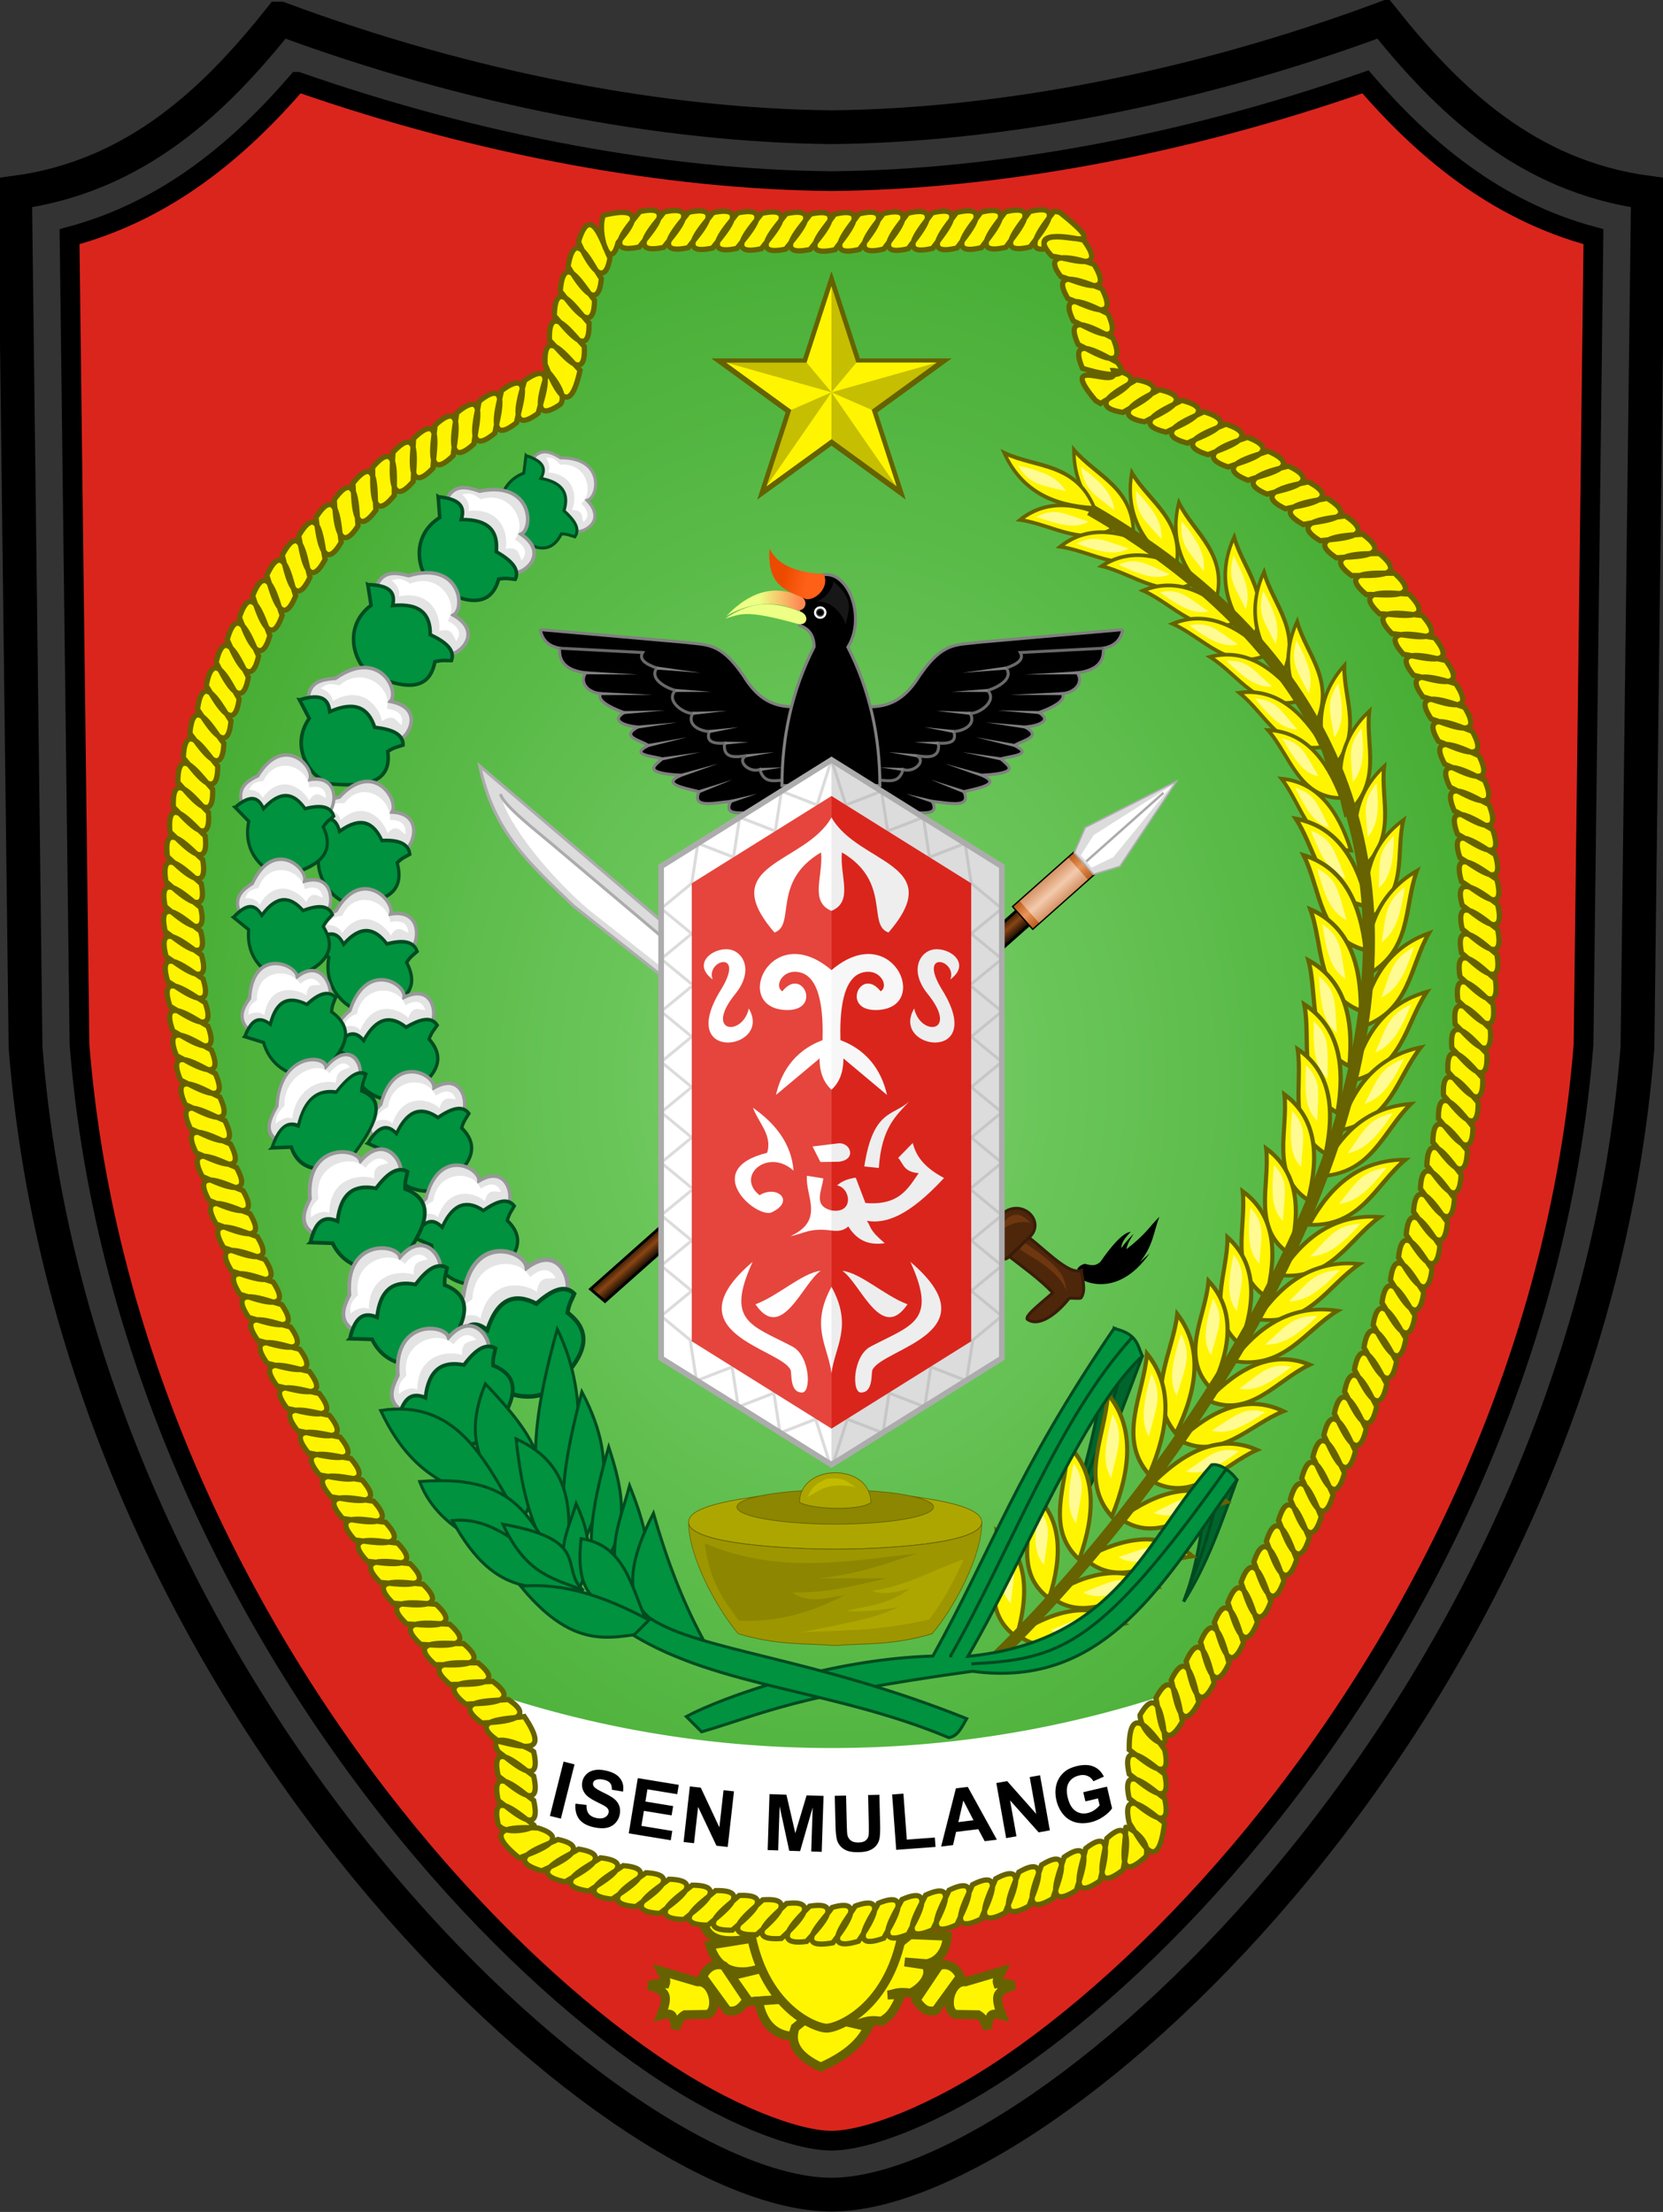 <svg xmlns="http://www.w3.org/2000/svg" xmlns:xlink="http://www.w3.org/1999/xlink" viewBox="0 0 147.6 196.362" height="742.156" width="557.858" xmlns:v="https://vecta.io/nano"><rect x="0" y="0" width="147.6" height="196.362" fill="#333333" stroke="none"/><style><![CDATA[.B{fill:#fff500}.C{stroke:#666300}.D{stroke-width:.365}.E{fill:#fffb92}.F{stroke-width:.265}.G{fill:#fff}.H{stroke:#004b20}.I{fill:#00923f}.J{fill:#e4e4e4}.K{stroke:#989898}.L{fill:none}.M{opacity:.995}.N{opacity:.998}.O{fill-rule:evenodd}.P{fill:#eee}.Q{stroke:#acacac}.R{opacity:.996}.S{opacity:.999}.T{opacity:.994}.U{fill:#dcdcdc}.V{stroke-width:.258}.W{stroke-width:.051}]]></style><defs><radialGradient id="A" cx="278.929" cy="362.32" fx="278.929" fy="362.32" r="217.754" gradientTransform="matrix(0.265,0,0,0.346,45.263,21.516)" xlink:href="#U"><stop offset="0" stop-color="#7bd26c"/><stop offset="1" stop-color="#48af36"/></radialGradient><linearGradient id="B" x1="112.646" y1="104.307" x2="116.322" y2="104.34" xlink:href="#U"><stop offset="0" stop-color="#edff84"/><stop offset="1" stop-color="#ff8953"/></linearGradient><linearGradient id="C" x1="114.76" y1="102.257" x2="116.864" y2="102.724" xlink:href="#U"><stop offset="0" stop-color="#ec4a00"/><stop offset="1" stop-color="#ff6018"/></linearGradient><linearGradient id="D" x1="319.526" y1="166.521" x2="322.69" y2="166.521" gradientTransform="matrix(0.374,0.374,-0.564,0.564,90.039,-67.194)" xlink:href="#U"><stop offset="0" stop-color="#241205"/><stop offset=".5" stop-color="#8b4513"/><stop offset="1" stop-color="#241205"/></linearGradient><linearGradient id="E" x1="131.104" y1="130.319" x2="132.925" y2="132.14" xlink:href="#U"><stop offset="0" stop-color="#be5e1a"/><stop offset=".505" stop-color="#e9965b"/><stop offset="1" stop-color="#be5e1a"/></linearGradient><linearGradient id="F" x1="184.73" y1="-2.487" x2="187.553" y2="-2.487" xlink:href="#U"><stop offset="0" stop-color="#ebc3a8" stop-opacity=".5"/><stop offset=".525" stop-color="#fff" stop-opacity=".502"/><stop offset="1" stop-color="#ebc3a8" stop-opacity=".5"/></linearGradient><path id="G" d="M93.218 106.841l12.766 1.124c2.018.262 3.184-.042 5.226 2.91 2.576 4.249 5.235 2.136 7.852 3.175v7.561l-7.559 1.519c-.829-.057-1.978.14-1.384-1.044-1.51.147-3.498.655-2.811-.86-1.548-.366-3.33-.705-1.588-1.455-3.474-.202-2.408-.82-1.687-1.455-.939-.281-2.905-.337-1.224-1.191-.715-.474-2.504-.755-.953-1.633-1.301-.144-2.347-.59-1.216-1.286-1.884-.71-2.306-1.237-2.081-1.684-1.298-.129-1.85-1.129-1.306-1.846-1.654-.198-2.425-.926-2.315-2.183-1.115-.206-1.572-.832-1.72-1.654z"/><path id="H" d="M94.938 108.494l7.363.38c-.351.6.247 1.028 1.263 1.38-.666.889.608 1.677 1.637 1.988-.911.979.838 2.087 1.543 2.035-.522.996.547 1.545 1.45 1.614-.126.582-.147 1.121 1.38 1.029-.197 1.546 1.245 1.181 1.894 1.123-.845.475.292 1.541 1.239 1.216.353 1.222 1.19.993 1.961.959"/><path id="I" d="M109.561 116.789l.027.262 2.133-.223-2.16-.039z"/><path id="J" d="M112.688 119.127l.041.262 2.008-.314-2.049.053z"/><path id="K" d="M297.796 129.362l-2.717 2.238 2.717 2.238"/><path id="L" d="M297.796 129.362l.546-3.546 3.162 1.229.546-3.546 3.162 1.229.546-3.546 3.162 1.229 1.279-4.005"/><path id="M" d="M297.67 169.978l.546 3.546 3.162-1.229.546 3.546 3.162-1.229.546 3.546 3.162-1.229 1.279 4.005"/><path id="N" d="M135.483 196.276c1.156-3.924.998-7.264-1.765-9.447.246 3.244-1.57 7.06 1.765 9.447z"/><path id="O" d="M134.358 188.317c-.387 2.77-.249 4.014.608 4.981.265-2.497.684-3.474-.608-4.981z"/><path id="P" d="M326.865 196.016c3.447-2.203 6.699-2.982 9.565-.936-3.184.667-6.343 3.475-9.565.936z"/><path id="Q" d="M334.822 194.879c-2.553 1.143-3.786 1.357-4.953.804 2.324-.95 3.146-1.624 4.953-.804z"/><path id="R" d="M91.352 95.927c.671-6.139 2.6-4.971 3.671-4.333 3.958-.022 3.369 3.548 2.348 3.77 1.769 1.85-.35 2.968-1.091 2.745z"/><path id="S" d="M93.717 91.581c.285.377.427.943.183 1.298 2.615.232 2.527 2.544 2.128 3.344 1.053 0 .854.625 1.006 1.076.203-.191.821-.685-.187-1.637 1.206-.977.471-3.713-1.871-3.458-.557-.66-.784-.621-1.258-.623z"/><path id="T" d="M91.948 91.396l-.198 1.554c-2.452.953-2.419 3.72-1.521 4.928 1.968 1.682 3.768 2.627 4.862.463.603.019.826.166 1.191.265.509-.72-.067-1.508-.959-2.315.438-1.44-.023-2.494-2.051-2.877.424-.781.356-1.5-1.323-2.017z"/><linearGradient id="U" gradientUnits="userSpaceOnUse"/></defs><g transform="translate(-45.263 -50.948)"><g stroke="#000"><path d="M70.114 52.601c-5.712 7.171-12.737 14.014-23.515 15.452l.932 75.877c4.539 58.256 52.167 101.843 71.532 101.843s66.993-43.587 71.532-101.843l.932-75.877c-10.779-1.437-17.804-8.281-23.516-15.452-16.79 6.241-34.109 9.502-48.948 9.638-14.839-.136-32.158-3.398-48.948-9.638z" stroke-width="3" class="L S"/><path d="M71.674 58.215c-4.996 5.778-11.421 11.393-20.238 13.741l.881 71.714c2.201 27.88 14.77 52.472 29.125 69.992 7.187 8.772 14.817 15.757 21.628 20.445s12.948 6.877 15.993 6.877 9.182-2.189 15.993-6.877 14.441-11.674 21.629-20.445c14.355-17.519 26.924-42.112 29.125-69.992l.881-71.714c-8.817-2.348-15.243-7.963-20.239-13.741-16.261 5.67-32.801 8.679-47.344 8.812h-.088c-14.544-.133-31.083-3.142-47.344-8.812z" fill="#da251d" stroke-width="1.75"/><g class="F"><path d="M99.124 71.642c-2.307 3.402-3.102 7.486-4.158 13.891-63.401 23.989-19.946 103.893-3.856 119.44v8.883c5.237 4.54 22.462 8.126 27.952 8.126s22.716-3.586 27.952-8.126v-8.883c16.09-15.547 59.545-95.451-3.856-119.44-1.056-6.405-1.851-10.489-4.158-13.891l-19.938.283z" class="L"/><path d="M99.124 71.642c-2.307 3.402-3.102 7.486-4.158 13.891-63.4 23.989-19.946 103.893-3.856 119.44v8.883c5.237 4.54 22.462 8.126 27.952 8.126s22.716-3.586 27.952-8.126v-8.883c16.09-15.548 59.545-95.451-3.856-119.44-1.056-6.404-1.851-10.489-4.158-13.891l-19.938.283z" fill="url(#A)" class="R"/></g></g><g fill="#fff501" stroke="#676200" stroke-width=".794"><path d="M107.559 219.551c.031 2.108-.2 4.389 4.43 3.471l-.374-3.072z"/><path d="M111.989 223.022l.849 2.685c-2.305.713-3.893.13-4.578-2.087z"/><path d="M112.839 225.708l1.698 2.737-2.791.204-1.614-2.292z"/><path d="M114.536 228.444l-1.957.143c.757 4.029 4.117 3.361 6.047 2.409z"/><path d="M115.838 230.94c-.503 1.386.214 2.562 2.268 3.508 3.055-1.348 3.815-2.798 4.233-3.555l-1.006-.234c.611-.2 1.143-.479 2.175-.257.493-.417.885-.381 1.731-2.385l-1.193.035c.643-.073.784-.351 2.035-.175.889-.408 1.961-1.54 1.356-2.479l-1.871-.281 1.957.158c1.437-.309 1.797-1.749 1.819-2.447l-3.307-.132z"/><path d="M111.615 219.95c.363 8.773 5.836 11.027 7.011 11.046 1.176-.019 6.648-2.273 7.011-11.046h-7.011zm-3.985 6.477l2.175 2.993c.861.242 1.321-.32 1.754-.935l-1.988-2.97c-.145-.196-1.319-.442-1.941.912zm-3.704-.507c.169.366.544.68.397 1.124-.98-.112-1.064.096-1.488.182.645.164 1.112.36 1.273.612.287.248.338.786-.165 2.001.614-.169.924-.112 1.009.116.099.229.208.343.265 1.075.2-.451.333-.94.827-1.224l2.001-.033c1.048-.312.552-3.026-.876-2.894zm26.57.507l-2.175 2.993c-.861.242-1.321-.32-1.754-.935l1.988-2.97c.145-.196 1.319-.442 1.941.912zm3.704-.507c-.169.366-.544.68-.397 1.124.98-.112 1.064.096 1.488.182-.645.164-1.112.36-1.273.612-.287.248-.338.786.165 2.001-.614-.169-.924-.112-1.009.116-.099.229-.208.343-.265 1.075-.2-.451-.333-.94-.827-1.224l-2.001-.033c-1.048-.312-.552-3.026.876-2.894z"/></g><path d="M87.289 200.636l3.822 4.337v8.883c5.237 4.54 22.462 8.126 27.952 8.126s22.716-3.586 27.952-8.126v-8.883c1.143-1.105 2.452-2.624 3.824-4.339-.822.292-1.63.613-2.462.883-1.847.599-3.718 1.142-5.612 1.628a94.39 94.39 0 0 1-5.749 1.287 94.77 94.77 0 0 1-5.875.934c-1.978.251-3.974.441-5.988.568a96.43 96.43 0 0 1-6.091.192c-2.009 0-4.002-.062-5.98-.185a95.45 95.45 0 0 1-5.882-.548 94.8 94.8 0 0 1-5.773-.901c-1.905-.358-3.789-.772-5.652-1.241s-3.704-.994-5.521-1.572c-1.002-.319-1.979-.692-2.966-1.043z" class="G R"/><g class="O"><path d="M96.605 72.42c.449 1.039 2.228 4.714 2.794 1.435-.644-1.284-1.702-5.052-2.794-1.435zm-.923 2.175c.641 1.037 2.674 4.499 2.952 1.073-.853-1.143-2.322-4.798-2.952-1.073zm-.693 2.205c.802.965 3.002 4.279 3.039.795-.946-1.094-2.735-4.558-3.039-.795zm-.524 2.183c.867.946 3.18 4.176 3.075.642-.982-.994-3.021-4.342-3.075-.642zm-.434 2.162c.902.934 3.27 4.119 3.09.565-.932-.972-3.208-4.2-3.09-.565zm-.384 2.154c1.064 2.5 2.161 4.792 3.097.522-.937-.948-3.287-4.132-3.097-.522zm.216.608c-.315 1.256-1.77 4.939 1.142 2.926.834-1.101-1.858-3.666-1.142-2.926zm-2.04.822c-.329 1.232-1.628 5.015 1.204 2.901.308-1.302 1.764-4.996-1.204-2.901zm-2.047.897c-.237 1.265-1.438 5.053 1.33 2.845.22-1.37 1.634-5.023-1.33-2.845zm-1.986.951c-.204 1.272-1.313 5.095 1.394 2.815.222-1.323 1.437-5.093-1.394-2.815zm-1.988 1.031c-.148 1.276-1.081 5.14 1.524 2.746.126-1.387 1.292-5.117-1.524-2.746zm-1.916 1.088c-.114 1.28-.944 5.179 1.59 2.709.128-1.337 1.077-5.182-1.59-2.709zm-1.909 1.177c-.049 1.29-.705 5.192 1.721 2.628.017-1.396.922-5.204-1.721-2.628zm-1.83 1.232c-.066 1.231-.463 5.238 1.787 2.584.029-1.341.684-5.258-1.787-2.584zm-1.809 1.333c.048 1.285-.288 5.247 1.917 2.488-.042-1.347.433-5.265-1.917-2.488zm-1.753 1.408c.119 1.284-.027 5.238 2.046 2.384-.162-1.393.258-5.273-2.046-2.384zm-1.656 1.461c.095 1.225.238 5.258 2.109 2.328-.146-1.335-.004-5.304-2.109-2.328zm-1.616 1.567c.149 1.22.512 5.221 2.231 2.211-.22-1.329-.275-5.283-2.231-2.211zm-1.54 1.643c.288 1.251.7 5.208 2.348 2.086-.303-1.353-.495-5.281-2.348-2.086zm-1.458 1.716c.358 1.236.974 5.154 2.459 1.954-.427-1.338-.738-5.232-2.459-1.954zm-1.37 1.787c.427 1.216 1.244 5.088 2.562 1.817-.482-1.309-1.034-5.19-2.562-1.817zm-1.253 1.819c.404 1.169 1.494 5.035 2.611 1.746-.466-1.26-1.292-5.145-2.611-1.746zm-1.18 1.917c.452 1.143 1.776 4.954 2.701 1.603-.534-1.234-1.56-5.063-2.701-1.603zm-1.081 1.973c.51 1.121 2.028 4.85 2.783 1.457-.6-1.205-1.822-4.969-2.783-1.457zm-.981 2.023c.567 1.096 2.269 4.736 2.855 1.31-.663-1.172-2.073-4.864-2.855-1.31zm-.879 2.066c.676 1.055 2.469 4.623 2.918 1.163-.742-1.164-2.277-4.795-2.918-1.163zm-.778 2.104c.729 1.023 2.685 4.497 2.972 1.018-.797-1.125-2.507-4.672-2.972-1.018zm-.678 2.136c.779.989 2.887 4.367 3.017.875-.895-1.066-2.696-4.554-3.017-.875zm-.581 2.161c.847.974 3.055 4.276 3.054.736-.938-1.026-2.902-4.419-3.054-.736zm-.486 2.182c.891.937 3.235 4.139 3.083.601-.978-.985-3.094-4.28-3.083-.601zm-.395 2.197c.931.9 3.401 4 3.106.47-1.013-.944-3.272-4.139-3.106-.47zm-.307 2.208c.968.863 3.553 3.861 3.122.344-1.037-.903-3.452-4-3.122-.344zm-.219 2.186c.927.854 3.721 3.765 3.128.283-1.008-.877-3.603-3.881-3.128-.283zm-.139 2.206c.928.832 3.846 3.633 3.135.194-1.02-.832-3.723-3.732-3.135-.194zm-.065 2.222c.959.802 3.961 3.492 3.14.081-1.05-.794-3.856-3.595-3.14-.081zm.007 2.22c1.044.73 4.035 3.379 3.141-.028-1.115-.78-3.959-3.535-3.141.028zm.076 2.216c1.072.697 4.129 3.249 3.138-.131-1.138-.744-4.07-3.4-3.138.131zm.14 2.211c1.098.664 4.214 3.125 3.133-.229-1.158-.707-4.172-3.269-3.133.229zm.201 2.203c1.121.633 4.292 3.004 3.125-.322-1.176-.673-4.264-3.142-3.125.322zm.259 2.195c1.142.602 4.363 2.886 3.114-.411-1.182-.641-4.368-3.016-3.114.411zm.314 2.186c1.146.575 4.46 2.769 3.102-.494-1.2-.608-4.436-2.897-3.102.494zm.366 2.176c1.162.547 4.525 2.659 3.088-.574-1.217-.576-4.497-2.781-3.088.574zm.415 2.165c1.206.529 4.583 2.604 3.073-.649-1.232-.545-4.553-2.67-3.073.649zm.462 2.154c1.217.501 4.643 2.496 3.057-.721-1.274-.482-4.587-2.582-3.057.721zm.507 2.142c1.229.473 4.697 2.392 3.04-.789-1.28-.46-4.636-2.472-3.04.789zm.544 2.097c1.177.489 4.751 2.314 3.04-.789-1.229-.474-4.698-2.391-3.04.789zm.594 2.118c1.188.469 4.788 2.213 3.023-.854-1.238-.448-4.748-2.29-3.023.854zm.633 2.105c1.225.411 4.808 2.138 3.005-.916-1.273-.429-4.796-2.239-3.005.916zm.67 2.093c1.236.387 4.84 2.049 2.986-.975-1.28-.404-4.836-2.144-2.986.975zm.706 2.079c1.246.364 4.87 1.962 2.967-1.031-1.286-.381-4.873-2.052-2.967 1.031zm.74 2.066c1.255.341 4.898 1.878 2.948-1.085-1.285-.36-4.92-1.959-2.948 1.085zm.774 2.053c1.253.323 4.944 1.788 2.928-1.137-1.292-.336-4.946-1.874-2.928 1.137zm.806 2.04c1.259.302 4.972 1.706 2.908-1.187-1.299-.314-4.971-1.79-2.908 1.187zm.838 2.026c1.264.282 4.998 1.626 2.888-1.234-1.304-.292-4.995-1.709-2.888 1.234zm.868 2.012c1.269.262 5.023 1.547 2.868-1.281-1.326-.24-5.007-1.647-2.868 1.281zm.899 1.998c1.294.243 5.053 1.502 2.848-1.326-1.328-.222-5.03-1.566-2.848 1.326zm.928 1.984c1.298.223 5.075 1.424 2.827-1.37-1.331-.204-5.051-1.487-2.827 1.37zm.958 1.969c1.301.204 5.096 1.347 2.806-1.412-1.333-.186-5.071-1.409-2.806 1.412zm.987 1.955c1.304.184 5.116 1.271 2.784-1.454-1.336-.166-5.091-1.332-2.784 1.454zm1.016 1.94c1.306.165 5.134 1.195 2.762-1.495-1.338-.146-5.111-1.256-2.762 1.495zm1.045 1.924c1.308.146 5.151 1.119 2.74-1.536-1.339-.126-5.13-1.18-2.74 1.536zm1.075 1.908c1.291.126 5.159 1.01 2.717-1.576-1.341-.104-5.15-1.104-2.717 1.576zm1.104 1.891c1.292.106 5.175.931 2.694-1.616-1.342-.082-5.169-1.028-2.694 1.616zm1.135 1.873c1.294.086 5.19.851 2.669-1.656-1.331-.091-5.196-.93-2.669 1.656zm1.166 1.854c1.298.063 5.198.773 2.644-1.697-1.331-.072-5.217-.847-2.644 1.697zm1.199 1.834c1.296.044 5.219.682 2.617-1.738-1.331-.052-5.239-.76-2.617 1.738zm1.233 1.812c1.283.052 5.25.571 2.588-1.78-1.338-.026-5.243-.68-2.588 1.78zm1.291 1.807c1.292-.019 5.24.416 2.525-1.869-1.35.051-5.238-.538-2.525 1.869zm1.32 1.755c1.291-.048 5.252.305 2.489-1.916-1.337.042-5.272-.409-2.489 1.916zm1.389 1.749c1.28-.098 5.251.077 2.405-2.021-1.381.137-5.265-.281-2.405 2.021zm1.436 1.674c1.218-.067 5.241-.182 2.354-2.08-1.338.131-5.292-.065-2.354 2.08zm1.549 1.646c2.256.532 4.498 1.175 2.224-2.219-1.376.221-5.307.163-2.224 2.219zm-.084.902c1.07.767 3.946 3.495 3.141 0-.635-.5-4.34-2.022-3.141 0zm0 2.167c1.07.767 3.946 3.494 3.141 0-1.07-.767-3.947-3.495-3.141 0zm0 2.166c1.07.767 3.946 3.495 3.141 0-1.07-.767-3.947-3.495-3.141 0zm0 2.166c.804 1.056 3.582.207 3.141 0-1.07-.767-3.947-3.495-3.141 0zm1.857 2.935c1.123-.462 4.934-1.647 1.671-2.66-2.669-.125-4.93.024-1.671 2.66zm1.989 1.144c1.113-.51 4.82-2.063 1.446-2.789-1.27.635-5.038 1.713-1.446 2.789zm2.086.972c1.094-.687 4.695-2.348 1.2-2.903-1.171.759-4.82 2.156-1.2 2.903zm2.076.821c1.06-.729 4.585-2.56 1.076-2.951-1.121.796-4.717 2.408-1.076 2.951zm2.086.721c1.035-.754 4.509-2.691.998-2.978-1.095.791-4.617 2.592-.998 2.978zm2.113.661c1.015-.788 4.433-2.82.906-3.008-1.075.827-4.543 2.727-.906 3.008zm2.125.599c.997-.816 4.361-2.931.826-3.031-1.048.853-4.461 2.852-.826 3.031zm2.135.546c.979-.841 4.292-3.032.753-3.049-1.025.875-4.386 2.961-.753 3.049zm2.145.497c.96-.863 4.225-3.128.684-3.066-1.003.897-4.316 3.06-.684 3.066zm2.154.449c.94-.882 4.155-3.226.617-3.08-.983.918-4.247 3.155-.617 3.08zm2.165.398c.94-.854 4.067-3.358.548-3.093-.962.941-4.176 3.251-.548 3.093zm2.178.342c.879-.836 3.909-3.519.473-3.106-.94.967-4.099 3.354-.473 3.106zm2.252.26c.801-.941 3.67-3.693.272-3.129-.941.986-3.774 3.591-.272 3.129zm2.328.124c.735-.972 3.232-4.108-.06-3.14-.802 1.218-3.687 3.82.06 3.14zm2.267-.14c.69-1.039 3.022-4.333-.271-3.129-.718 1.194-3.296 4.207.271 3.129zm2.251-.272c.585-1.143 2.805-4.437-.472-3.105-.582 1.242-2.958 4.347.472 3.105zm2.177-.346c.556-1.16 2.698-4.507-.548-3.093-.585 1.212-2.817 4.468.548 3.093zm2.164-.402c.528-1.184 2.601-4.547-.617-3.08-.557 1.221-2.708 4.543.617 3.08zm2.154-.453c.502-1.194 2.499-4.604-.684-3.066-.529 1.231-2.606 4.607.684 3.066zm2.144-.501c.474-1.204 2.392-4.657-.753-3.05-.502 1.243-2.502 4.665.753 3.05zm2.134-.55c.443-1.213 2.275-4.71-.826-3.031-.473 1.256-2.394 4.723.826 3.031zm2.124-.604c.409-1.221 2.14-4.766-.906-3.008-.441 1.271-2.275 4.783.906 3.008zm2.111-.666c.373-1.236 2.001-4.835-.997-2.979-.404 1.288-2.138 4.85.997 2.979zm2.085-.726c.36-1.201 1.802-4.942-1.076-2.951-.368 1.293-1.997 4.907 1.076 2.951zm2.108-.847c.251-1.215 1.448-5.012-1.273-2.872-.253 1.364-1.75 4.984 1.273 2.872zm2.044-.968c.233-1.177 1.039-5.105-1.446-2.788-.143 1.408-1.492 5.079 1.446 2.788zm2.046-1.211c.406-1.632-1.772-2.699-1.809-2.567.048 1.512-1.006 5.219 1.809 2.567zm1.64-2.965c-1.07-.767-3.947-3.495-3.141 0 1.202 1.894 2.554 4.68 3.141 0zm0-2.166c-1.07-.767-3.947-3.495-3.141 0 1.07.767 3.947 3.495 3.141 0zm0-2.167c-1.07-.767-3.946-3.495-3.141 0 1.07.767 3.947 3.495 3.141 0zm0-2.166c-1.418-1.998-3.177-4.157-3.141 0 1.07.767 3.947 3.495 3.141 0zm.043-.849c-.136-1.21-.521-5.225-2.223-2.219.064 1.552 2.163 3.114 2.223 2.219zm1.541-1.654c-.291-1.254-.707-5.209-2.353-2.08.308 1.359.501 5.29 2.353 2.08zm1.453-1.706c-.346-1.242-.934-5.171-2.449-1.967.405 1.332.737 5.226 2.449 1.967zm1.363-1.725c-.376-1.238-1.043-5.156-2.489-1.916.382 1.283.949 5.203 2.489 1.916zm1.317-1.757c-.359-1.208-1.201-5.128-2.525-1.869.412 1.276 1.056 5.182 2.525 1.869zm1.286-1.811c-.439-1.218-1.304-5.093-2.588-1.78.486 1.258 1.2 5.13 2.588 1.78zm1.231-1.813c-.464-1.214-1.383-5.069-2.617-1.738.47 1.249 1.318 5.117 2.617 1.738zm1.197-1.835c-.482-1.206-1.47-5.053-2.644-1.697.488 1.239 1.41 5.102 2.644 1.697zm1.164-1.855c-.467-1.2-1.572-5.032-2.669-1.656.512 1.234 1.483 5.073 2.669 1.656zm1.132-1.874c-.488-1.192-1.649-5.013-2.694-1.616.532 1.226 1.561 5.051 2.694 1.616zm1.102-1.892c-.509-1.183-1.725-4.992-2.717-1.576.541 1.2 1.661 5.003 2.717 1.576zm1.072-1.909c-.528-1.174-1.8-4.968-2.74-1.536.558 1.193 1.734 4.979 2.74 1.536zm1.053-1.946c-.593-1.175-1.88-4.925-2.784-1.454.624 1.193 1.814 4.936 2.784 1.454zm1.013-1.941c-.611-1.166-1.953-4.896-2.806-1.412.642 1.183 1.887 4.909 2.806 1.412zm.974-1.935c-.579-1.149-2.021-4.883-2.806-1.412.611 1.166 1.954 4.896 2.806 1.412zm.955-1.971c-.595-1.141-2.095-4.85-2.827-1.37.628 1.157 2.028 4.866 2.827 1.37zm.926-1.985c-.61-1.132-2.169-4.815-2.847-1.326.646 1.147 2.103 4.834 2.847 1.326zm.896-2c-.625-1.123-2.244-4.777-2.868-1.281.664 1.137 2.179 4.801 2.868 1.281zm.866-2.013c-.64-1.115-2.32-4.736-2.888-1.235.682 1.126 2.256 4.765 2.888 1.235zm.835-2.027c-.692-1.095-2.374-4.698-2.908-1.187.714 1.132 2.312 4.757 2.908 1.187zm.803-2.041c-.712-1.083-2.448-4.654-2.928-1.137.733 1.12 2.389 4.717 2.928 1.137zm.771-2.054c-.732-1.071-2.524-4.607-2.948-1.085.752 1.108 2.469 4.675 2.948 1.085zm.737-2.067c-.753-1.058-2.6-4.556-2.967-1.031.765 1.093 2.564 4.636 2.967 1.031zm.702-2.081c-.763-1.041-2.698-4.509-2.986-.975.787 1.08 2.643 4.586 2.986.975zm.667-2.094c-.783-1.025-2.784-4.454-3.005-.916.81 1.066 2.722 4.532 3.005.916zm.629-2.106c-.801-1.009-2.872-4.395-3.023-.854.834 1.051 2.803 4.474 3.023.854zm.591-2.119c-.843-1.011-2.942-4.374-3.041-.789.898 1.018 2.862 4.42 3.041.789zm.55-2.132c-.866-.992-3.039-4.307-3.057-.721.918 1.003 2.949 4.351 3.057.721zm.497-2.108c-.809-.98-3.132-4.26-3.057-.721.865.992 3.04 4.307 3.057.721zm.458-2.155c-.824-.966-3.227-4.177-3.073-.649.889.971 3.14 4.235 3.073.649zm.411-2.166c-.893-.924-3.295-4.103-3.088-.573.939.989 3.213 4.175 3.088.573zm.361-2.177c-.918-.9-3.389-4.013-3.102-.494.961.948 3.321 4.125 3.102.494zm.309-2.187c-.943-.875-3.484-3.916-3.114-.41.986.924 3.425 4.038 3.114.41zm.254-2.196c-.969-.847-3.582-3.812-3.124-.322 1.001.896 3.555 3.946 3.124.322zm.196-2.204c-.978-.817-3.716-3.704-3.133-.229 1.03.868 3.657 3.842 3.133.229zm.135-2.211c-1.001-.786-3.827-3.583-3.138-.131 1.06.838 3.762 3.729 3.138.131zm.07-2.217c-1.024-.752-3.94-3.454-3.141-.028 1.091.805 3.868 3.608 3.141.028zm.001-2.22c-1.019-.772-4.06-3.187-3.14.081 1.122.768 3.975 3.477 3.14-.081zm-.072-2.222c-1.116-.699-4.155-3.244-3.135.195 1.207.68 4.05 3.363 3.135-.195zm-.144-2.206c-1.119-.653-4.257-3.077-3.128.283 1.205.656 4.16 3.217 3.128-.283zm-.229-2.216c-1.144-.608-4.371-2.905-3.115.406 1.221.629 4.308 3.065 3.115-.406zm-.314-2.209c-1.168-.56-4.482-2.721-3.095.535 1.249.581 4.419 2.89 3.095-.535zm-.396-2.164c-1.127-.545-4.595-2.549-3.083.601 1.215.562 4.54 2.727 3.083-.601zm-.494-2.18c-1.136-.501-4.719-2.334-3.054.736 1.24.509 4.651 2.528 3.054-.736zm-.589-2.159c-1.154-.452-4.818-2.109-3.017.875 1.264.452 4.758 2.316 3.017-.875zm-.687-2.133c-1.17-.4-4.91-1.873-2.972 1.018 1.286.392 4.858 2.09 2.972-1.018zm-.787-2.101c-1.185-.347-4.991-1.625-2.918 1.163 1.337.334 4.955 1.908 2.918-1.163zm-.888-2.063c-1.227-.238-5.047-1.396-2.855 1.31 1.355.266 5.039 1.661 2.855-1.31zm-.989-2.018c-1.237-.174-5.106-1.134-2.783 1.457 1.369.196 5.112 1.403 2.783-1.457zm-1.09-1.968c-1.281-.106-5.171-.921-2.701 1.603 1.4.074 5.16 1.166 2.701-1.603zm-1.189-1.911c-1.286-.037-5.206-.644-2.611 1.746 1.404.003 5.207.891 2.611-1.746zm-1.284-1.85c-1.288.035-5.224-.367-2.512 1.886 1.393-.06 5.258.598 2.512-1.886zm-1.351-1.748c-1.226.019-5.268-.096-2.459 1.954 1.343-.059 5.294.339 2.459-1.954zm-1.466-1.71c-1.225.076-5.251.184-2.348 2.086 1.34-.134 5.296.058 2.348-2.086zm-1.547-1.636c-1.232.197-5.215.422-2.231 2.211 1.386-.207 5.277-.182 2.231-2.211zm-1.622-1.56c-1.257.277-5.207.638-2.109 2.328 1.361-.342 5.274-.405 2.109-2.328zm-1.659-1.457c-1.203.255-5.196.896-2.046 2.384 1.305-.311 5.268-.677 2.046-2.384zm-1.759-1.401c-1.195.305-5.122 1.146-1.917 2.488 1.29-.382 5.211-.935 1.917-2.488zm-1.815-1.325c-1.212.439-5.081 1.309-1.787 2.583 1.3-.517 5.179-1.103 1.787-2.583zm-1.832-1.228c-1.166.409-5.036 1.542-1.721 2.628 1.252-.477 5.134-1.353 1.721-2.628zm-1.914-1.17c-1.175.527-4.977 1.691-1.59 2.709 1.231-.542 5.045-1.577 1.59-2.709zm-1.952-1.101c-1.149.577-4.891 1.914-1.459 2.782 1.232-.654 4.983-1.722 1.459-2.782zm-1.959-1.007c-1.137.609-4.847 2.035-1.394 2.815 1.188-.626 4.921-1.936 1.394-2.815zm-1.987-.947c-1.101.58-4.776 2.227-1.331 2.846 1.174-.659 4.876-2.056 1.331-2.846zm-2.05-.89c-1.097.686-4.7 2.34-1.204 2.901 1.143-.705 4.776-2.255 1.204-2.901zm-2.042-.819c.668 1.941-5.201-1.648-1.581 2.667l.439.259c1.123-.724 4.736-2.385 1.142-2.926zm.354-.721c-1.168-.569-4.491-2.753-3.098.523.657.216 4.664 1.387 3.098-.523zm-.387-2.153c-1.163-.545-4.544-2.66-3.09.565 1.207.569 4.508 2.759 3.09-.565zm-.438-2.161c-1.118-.539-4.634-2.464-3.075.642 1.235.544 4.573 2.671 3.075-.642zm-.546-2.221c-1.165-.409-4.776-2.093-3.016.877 1.323.435 4.691 2.41 3.016-.877zm-.695-2.16c-1.139-.428-4.899-1.513-2.952 1.073 1.345.385 4.87 2.11 2.952-1.073zm-.943-2.166c-1.15-.254-5.1-1.012-2.794 1.435 1.434.149 5.064 1.592 2.794-1.435zm-2.105-2.459l-.498-.103c-.763 1.003-2.88 3.62-.843 3.357-.8-2.868 7.241 1.457 1.341-3.253zm-2.664-.072c-.752 1.081-3.438 3.996.045 3.141.752-1.081 3.438-3.996-.045-3.141zm-2.166.031c-.752 1.081-3.438 3.995.045 3.141.752-1.081 3.438-3.996-.045-3.141zm-2.166.031c-.752 1.081-3.438 3.996.045 3.141.752-1.081 3.438-3.996-.045-3.141zm-2.166.031c-.752 1.081-3.438 3.996.045 3.141.752-1.081 3.438-3.996-.045-3.141zm-2.166.031c-.752 1.081-3.438 3.996.045 3.141.752-1.081 3.438-3.996-.045-3.141zm-2.166.031c-.752 1.081-3.438 3.996.045 3.141.752-1.081 3.438-3.996-.045-3.141zm-2.166.031c-.752 1.081-3.438 3.995.045 3.141.751-1.081 3.438-3.996-.045-3.141zm-2.166.031c-.751 1.081-3.438 3.996.045 3.141.752-1.081 3.438-3.996-.045-3.141zm-2.166.031c-.744 1.152-3.525 3.906.045 3.141.751-1.081 3.438-3.996-.045-3.141zm-2.121-.022c-.782 1.059-3.551 3.896-.045 3.141.782-1.059 3.55-3.897.045-3.141zm-2.166-.031c-.782 1.059-3.551 3.896-.044 3.141.782-1.059 3.551-3.897.044-3.141zm-2.166-.031c-.782 1.059-3.55 3.896-.045 3.141.782-1.059 3.551-3.897.045-3.141zm-2.166-.031c-.782 1.059-3.55 3.896-.044 3.141.782-1.059 3.55-3.897.044-3.141zm-2.166-.031c-.783 1.059-3.55 3.896-.045 3.141.782-1.059 3.55-3.897.045-3.141zm-2.166-.031c-.782 1.059-3.55 3.896-.045 3.141.782-1.059 3.55-3.897.045-3.141zm-2.166-.031c-.782 1.059-3.551 3.896-.045 3.141.782-1.059 3.551-3.897.045-3.141zm-2.166-.031c-.782 1.059-3.55 3.896-.045 3.141.782-1.059 3.551-3.897.045-3.141zm-1.925 2.744c.496-.693 3.264-3.531-1.299-2.419-.615 1.467.567 5.284 1.299 2.419z" opacity=".993" stroke="#666200" stroke-width=".464"  class="B"/><path d="M119.062 75.019l-2.517 7.747h-8.146l6.59 4.789-2.517 7.747 6.591-4.788 6.59 4.788-2.517-7.747 6.591-4.789h-8.146z" fill="#666200"  class="T"/><path d="M119.062 76.353l-2.205 6.786h-7.135l5.772 4.195-2.204 6.786 5.773-4.194 5.772 4.194-2.205-6.786 5.773-4.195h-7.136z" fill="#c7bf00"  class="T"/><path d="M119.062 76.353l-2.205 6.786 2.206 2.635-9.341-2.635 5.772 4.195 3.568-1.56-5.773 8.346 5.773-4.194v-4.152l5.772 8.346-2.205-6.786-3.567-1.56 9.34-2.635h-7.136l-2.205 2.635z"  class="B T"/></g><path d="M95.765 211.185l1.132-4.402.889.228-1.132 4.402zm2.083-.981l.891.107q-.018.456.176.715.197.259.606.349.433.095.691-.038.262-.136.316-.381.035-.157-.035-.287-.066-.132-.278-.264-.145-.089-.675-.352-.681-.337-.915-.662-.328-.456-.212-.983.075-.339.33-.591.259-.254.653-.329.397-.075.909.038.836.184 1.176.643.343.46.23 1.076l-.905-.158q.018-.355-.14-.545-.154-.193-.533-.276-.391-.086-.647.026-.165.072-.203.244-.035.157.074.299.138.18.758.478.62.298.895.534.279.233.391.559.116.324.023.745-.084.382-.369.668-.285.286-.709.365-.423.075-1.001-.052-.842-.185-1.208-.672-.365-.49-.289-1.254zm4.31 2.433l.76-4.481 3.323.564-.129.758-2.418-.41-.169.993 2.25.382-.128.755-2.25-.382-.207 1.22 2.504.425-.128.755zm4.45.729l.532-4.514.887.105 1.492 3.232.355-3.015.847.1-.532 4.514-.915-.108-1.473-3.158-.347 2.944zm6.823.691l.174-4.542 1.373.053.705 3.13.934-3.067 1.376.053-.174 4.542-.852-.033.137-3.575-1.039 3.541-.883-.034-.761-3.61-.137 3.575zm5.473-4.375l.918-.017.046 2.461q.011.586.048.759.064.278.287.444.226.163.611.156.391-.007.586-.169.195-.165.231-.398.036-.233.026-.773l-.047-2.514.918-.017.045 2.387q.015.818-.053 1.158-.068.339-.265.576-.194.236-.526.382-.332.143-.872.153-.651.012-.992-.13-.338-.146-.537-.381-.2-.238-.267-.5-.097-.389-.111-1.152zm4.965 4.414l-.306-4.498.916-.062.254 3.734 2.277-.155.052.764zm8.179-.78l-.992.117-.515-.979-1.804.213-.252 1.069-.967.114 1.226-4.721.964-.114zm-1.889-1.588l-.819-1.602-.412 1.747zm2.641 1.467l-.771-4.48.88-.151 2.348 2.676-.515-2.992.84-.145.771 4.48-.908.156-2.309-2.611.503 2.921zm6.454-2.95l-.171-.746 1.928-.442.405 1.765q-.219.336-.706.668-.485.327-1.032.453-.695.159-1.278-.012-.584-.175-.968-.656-.385-.484-.531-1.122-.159-.692.008-1.297.167-.604.66-1.02.376-.318 1.01-.464.825-.189 1.367.053.544.238.817.818l-.85.37q-.168-.305-.471-.433-.301-.132-.687-.043-.586.134-.849.586-.259.451-.092 1.182.181.789.622 1.104.441.313 1.009.182.281-.064.537-.238.258-.177.425-.38l-.129-.562z" transform="matrix(1.093 -.006 .006 1.093 -11.867 -18.099)"/><use xlink:href="#G" stroke="gray" class="F"/><g fill="gray"><path d="M110.074 121.963l.088.25 2.281-.795zm-2.816-.858l.1.244 2.91-1.189zm-1.582-1.457l.088.248 3.242-1.156zm-1.67-1.46l.055.26 3.373-.729zm-1.229-1.19l.064.256 3.406-.859zm-.941-1.635l.041.26 3.5-.549zm-1.207-1.289l.023.264 3.672-.326zm-2.069-1.551l4.654-.023z"/><path d="M98.559 112.391l.002.266 4.654-.023zm-1.305-1.846l-.002.264 4.65.023z"/></g><use xlink:href="#H" stroke="#696969" class="F L"/><g fill="gray"><path d="M103.574 110.123l-.019.264 3.908.291zm1.627 1.987v.266l3.197-.012zm1.528 2.036l.031.262 3.043-.359zm1.439 1.616l.053.258 2.586-.516z"/><use xlink:href="#I"/><path d="M111.445 117.912l.047.26 2.486-.453z"/><use xlink:href="#J"/></g><g transform="matrix(-1 0 0 1 238.125 0)"><use xlink:href="#G" stroke="gray" class="F"/><g fill="gray"><path d="M110.074 121.963l.088.25 2.281-.795zm-2.816-.858l.1.244 2.91-1.189zm-1.582-1.457l.088.248 3.242-1.156zm-1.67-1.46l.055.26 3.373-.729zm-1.229-1.19l.064.256 3.406-.859zm-.941-1.635l.041.26 3.5-.549zm-1.207-1.289l.023.264 3.672-.326zm-2.069-1.551l4.654-.023z"/><path d="M98.559 112.391l.002.266 4.654-.023zm-1.305-1.846l-.002.264 4.65.023z"/></g><use xlink:href="#H" stroke="#696969" class="F L"/><g fill="gray"><path d="M103.574 110.123l-.019.264 3.908.291zm1.627 1.987v.266l3.197-.012zm1.528 2.036l.031.262 3.043-.359zm1.439 1.616l.053.258 2.586-.516z"/><use xlink:href="#I"/><path d="M111.445 117.912l.047.26 2.486-.453z"/><use xlink:href="#J"/></g></g><path d="M118.562 101.95c-.144.002-.292.022-.442.062-2.038 1.271-2.11 2.845-1.885 4.465.902.298 1.269.971 1.29 1.885-1.997 3.912-2.856 8.037-2.858 12.323h4.296.1 4.296c-.003-4.273-.857-8.385-2.841-12.287 1.56-2.493.197-6.48-1.956-6.448z" stroke="gray" class="F"/><path d="M109.638 105.858c2.523-1.72 4.431-1.448 6.642-.631.852.314.669 1.341-.234 1.099-4.721-1.305-4.986-.853-6.408-.468z" fill="#edff84"/><path d="M109.735 105.634c2.238-2.346 4.486-2.78 6.681-1.687.642.363.341 1.515-.711 1.075-2.401-1.004-4.734-.137-5.97.612z" fill="url(#B)"/><path d="M113.567 99.637c-.266 3.433 1.616 3.749 3.204 4.49.749.172 2.157-.909 1.614-2.222-2.726-.13-4.211-.954-4.818-2.268z" fill="url(#C)"/><g class="O"><circle cx="118.062" cy="105.328" r=".554"  class="G M"/><circle cx="118.062" cy="105.328" r=".365" fill="#3d3d3d"  class="M"/><ellipse cx="118.062" cy="105.328" rx=".266" ry=".237"  class="M"/></g><path d="M117.756 104.393c.634-.341 1.33-.924 1.492-1.821 2.007 1.712 1.246 2.652 1.087 3.805-.44-1.232-1.578-2.201-2.58-1.984z" fill="#171717"/><g transform="translate(-191.136)"><path d="M278.974 118.945c1.272 5.905 4.296 8.541 8.334 12.435l37.306 29.534 1.323-1.885z" class="F Q U"/><path d="M280.826 121.442c.168.943 3.371 3.419 4.442 4.337l39.232 33.095-.561.608-35.242-27.738c-3.285-2.769-7.34-7.636-7.871-10.302z" class="G"/><path d="M324.501 158.874l-39.232-33.095c-1.071-.918-4.274-3.394-4.442-4.337" class="F L Q"/><path d="M331.999 164.177c.096.41 3.475 2.299 6.441-1.974l-.892.803c1.205-1.442 1.235-2.706 1.756-4.045-.971.959-1.066 1.418-2.925 2.884.087-.576.403-.946.643-1.385-.385.409-.784.805-1.089 1.287-.042-.461.353-.95.828-1.445-.701.047-1.772 1.322-2.692 2.659-.517.475-.953.268-1.403.18-.45.135-.816.4-.667 1.037z"/><path d="M327.095 160.353l-1.488 1.852c1.512 1.169 3.138 2.337 4.233 3.506-.864.798-2.442 1.967-2.277 2.337 1.071.823 2.798-.645 3.693-1.809.098-.128 1.01.046 1.098-.086.492-.737.019-1.956.032-2.427-1.226.489-3.512-2.201-5.292-3.373z" fill="#4e270b" stroke="#391c08" class="F"/><path d="M327.261 161.213l-.331.661c1.718 1.06 3.538 2.043 4.233 3.87-.489-1.14.374-1.662-3.903-4.531z" fill="#6e3710"/><path d="M325.541 158.567l-1.587 2.017c-.934 2.109 1.441 2.522 1.984 1.951l1.951-1.885c1.193-1.358-.723-3.216-2.348-2.084z" fill="#4e270b" stroke="#391c08" class="F"/><path d="M324.912 160.419c.756-1.548 1.661-2.275 2.943-.926-.981-.204-1.962.072-2.943.926z" fill="#6e3710"/><g transform="rotate(3.386 229.586 3454.731)"><g class="O"><path d="M135.318 126.741l1.184 1.184-40.725 40.725-1.35-1.019z" fill="url(#D)" stroke="#000" stroke-width=".248"  class="M"/><path d="M134.993 126.255l-.087.087-5.177 5.177 1.995 1.995 5.264-5.264zm-.001.35l1.646 1.646-4.913 4.913-1.646-1.646z"  class="M"/><path d="M134.993 126.43l1.821 1.821-5.089 5.089-1.821-1.821z" fill="url(#E)"  class="M"/><path transform="rotate(45)" d="M184.854-5.378h2.575V.404h-2.575z" fill="url(#F)"  class="M"/></g><path d="M143.697 119.546l-7.853 4.58-.844 2.296.91.91.91.91 2.296-.845z" stroke-width=".135" class="Q U"/><path d="M143.309 119.934l-6.676 4.823-1.041 1.863.516.516.516.516 1.863-1.041z" class="G"/><path d="M142.597 120.646l-6.489 6.489" stroke-width=".217" class="L Q"/></g><g class="O"><path d="M310.198 118.406l-15.119 9.45v43.669l15.119 9.449z"  class="G N"/><path d="M310.198 118.406l15.119 9.45v43.669l-15.119 9.449z"  class="N U"/></g><g stroke="#dbdbdb" class="L"><g class="V"><use xlink:href="#K"/><use xlink:href="#K" y="4.475"/><use xlink:href="#K" y="9.141"/><use xlink:href="#K" y="13.616"/><use xlink:href="#K" y="18.091"/><use xlink:href="#K" y="22.566"/><use xlink:href="#K" y="27.232"/><use xlink:href="#K" y="31.707"/><use xlink:href="#K" y="36.182"/></g><g class="F"><use xlink:href="#L"/><use xlink:href="#M"/></g></g><g transform="matrix(-1 0 0 1 653.855 .085)" stroke="#c6c6c6" class="L"><g class="V"><use xlink:href="#K" x="33.458" y="-0.085"/><use xlink:href="#K" x="33.458" y="4.39"/><use xlink:href="#K" x="33.458" y="9.056"/><use xlink:href="#K" x="33.458" y="13.531"/><use xlink:href="#K" x="33.458" y="18.006"/><use xlink:href="#K" x="33.458" y="22.481"/><use xlink:href="#K" x="33.458" y="27.147"/><use xlink:href="#K" x="33.458" y="31.622"/><use xlink:href="#K" x="33.458" y="36.097"/></g><g class="F"><use xlink:href="#L" x="33.458" y="-0.085"/><use xlink:href="#M" x="33.458" y="-0.085"/></g></g><path d="M310.198 118.406l-15.119 9.45v16.158 11.352 16.159l15.119 9.449 15.119-9.449v-16.159-11.352-16.158z" stroke-width=".5"  class="L N Q"/><g transform="matrix(-1 0 0 1 752.673 .085)" class="O"><path d="M442.475 121.527l-12.402 7.75v40.656l12.402 7.752z" fill="#da251d"  class="N"/><path d="M442.475 121.527l12.402 7.75v40.656l-12.402 7.752z" fill="#e5453d"  class="N"/></g><path d="M310.198 123.51v8.301c-1.982-.834-.715-3.082-.926-5.192-4.417 2.598-2.213 6.453-4.134 7.111-5.342-6.182 2.718-6.046 5.06-10.22z" class="G"/><path d="M310.198 123.51v8.301c1.982-.834.715-3.082.926-5.192 4.417 2.598 2.213 6.453 4.134 7.111 5.342-6.182-2.718-6.046-5.06-10.22z" class="P"/><path d="M299.65 137.896c-.643-1.741 2.963-2.684.728.926-4.059 6.554 4.653 5.358 2.48 1.654-.541 2.508-4.019 2.194-1.202-1.287 1.704-2.106.679-3.826-.592-3.964-1.421-.154-3.275 1.278-1.414 2.672z" class="G S"/><path d="M320.747 137.896c.643-1.741-2.963-2.684-.728.926 4.059 6.554-4.653 5.358-2.48 1.654.541 2.508 4.019 2.194 1.202-1.287-1.704-2.106-.679-3.826.592-3.964 1.421-.154 3.275 1.278 1.414 2.672z" class="P S"/><path d="M305.833 138.955c1.793-2.281 3.591 1.816.265 1.654-4.776-.233-1.286-8.129 4.101-3.539v10.616c-.656-.603-1.063-1.471-1.058-2.778l-3.87 3.241c.376-1.669 1.388-3.839 4.134-4.862.058-2.173-.048-6.14-2.53-6.069-1.12.032-1.729 1.298-1.042 1.736z" class="G N"/><path d="M314.564 138.955c-1.793-2.281-3.591 1.816-.265 1.654 4.776-.233 1.286-8.129-4.101-3.539v10.616c.656-.603 1.063-1.471 1.058-2.778l3.87 3.241c-.376-1.669-1.388-3.839-4.134-4.862-.058-2.173.048-6.14 2.53-6.069 1.12.032 1.729 1.298 1.042 1.736z" fill="#f7f7f7" class="N"/><path d="M310.198 152.52l-1.684.204.702 1.38.982-.014z" class="G"/><path d="M310.198 152.52v1.57l.631-.009c1.618-.165 1.09-1.712 0-1.637z" class="P"/><path d="M310.198 158.401v1.786c-1.933-.267-2.488.293-3.638.496 3.078-1.419 1.298-3.552 1.455-5.358l1.455.232c-.1 1.073-.965 2.423.728 2.844zm-6.968-9.115c.472 1.318 1.731 2.405 1.263 3.999-5.897 1.448-1.136 5.749.351 5.309 2.203-1.014.508-2.501-1.029-1.543-2.171-1.717.769-4.231 3.017-2.175-.196-2.417-1.602-4.167-3.601-5.589z" class="G"/><path d="M310.198 158.401v1.786c.621.087 1.132-.01 1.488-.364.878 1.405 2.012 1.663 3.241 1.488-1.445-1.225-1.166-1.389-1.587-1.984 1.656.279 3.699-.398 6.846-3.803-1.935-1.036-2.502-2.073-2.778-3.109l-1.29 1.323c.475.512.463 1.245 1.819 1.356-.96 1.37-1.725 2.895-4.729 2.646l-.86-2.249c-.858.129-1.322.39-1.654.695 1.204.191 1.541 2.536-.496 2.216zm2.911-3.902l1.29.132c.246-3.587 1.529-4.63 2.712-5.92-1.433 1.347-3.21.671-4.002 5.788z" class="P"/><path d="M303.199 162.967c-7.418 6.315 2.474 7.679 3.364 9.59.131.281-.094 1.982.986 2.01.875.096.78-3.24-.825-4.083-3.664-1.926-5.955-2.21-3.525-7.516z" class="G N"/><path d="M317.198 162.967c7.418 6.315-2.474 7.679-3.364 9.59-.131.281.094 1.982-.986 2.01-.875.096-.78-3.24.825-4.083 3.664-1.926 5.955-2.21 3.525-7.516z" class="N P"/><path d="M303.452 166.736c2.329 3.437 4.165-1.865 5.788-2.977-1.646.194-3.743 2.208-5.788 2.977zm6.746-1.555c-1.926 3.521-.302 5.267 0 7.673z" class="M G"/><path d="M316.945 166.736c-2.329 3.437-4.165-1.865-5.788-2.977 1.646.194 3.743 2.208 5.788 2.977zm-6.747-1.555c1.926 3.521.303 5.267 0 7.673z" class="M P"/></g><g class="F H"><path d="M144.137 168.886c-1.207 5.925-1.954 11.543-4.564 18.403 2.441-3.514 4.757-9.771 7.077-15.955z" fill="#00652c"/><path d="M139.573 187.288c3.322-8.305 3.732-8.491 5.82-17.179" class="L"/><path d="M152.796 180.987c-.779 4.043-.875 8.02-2.475 12.141 2.141-3.397 3.398-7.12 4.729-10.815z" fill="#00652c"/><path d="M150.321 193.128c1.042-2.922 1.733-3.735 3.581-11.49" class="L"/></g><use xlink:href="#N" class="B C D"/><use xlink:href="#O" class="E"/><g transform="matrix(1 .022 -.022 1 -184.165 -10.616)"><use xlink:href="#N" x="191.374" class="B C D"/><use xlink:href="#O" x="191.374" class="E"/></g><g transform="matrix(.991 .084 -.078 1.063 -167.557 -46.705)"><use xlink:href="#N" x="191.374" class="B C D"/><use xlink:href="#O" x="191.374" class="E"/></g><g transform="matrix(.2 -.879 .902 .195 -97.738 346.423)"><use xlink:href="#N" x="191.374" class="B C D"/><use xlink:href="#O" x="191.374" class="E"/></g><g transform="matrix(.2 -.879 .902 .195 -94.184 348.808)"><use xlink:href="#N" x="191.374" class="B C D"/><use xlink:href="#O" x="191.374" class="E"/></g><g transform="matrix(.281 -.857 .88 .278 -112.719 327.869)"><use xlink:href="#N" x="191.374" class="B C D"/><use xlink:href="#O" x="191.374" class="E"/></g><g transform="matrix(.435 -.79 .813 .437 -146.587 278.556)"><use xlink:href="#N" x="191.374" class="B C D"/><use xlink:href="#O" x="191.374" class="E"/></g><g transform="matrix(.435 -.79 .813 .437 -143.968 281.502)"><use xlink:href="#N" x="191.374" class="B C D"/><use xlink:href="#O" x="191.374" class="E"/></g><g transform="matrix(.541 -.721 .744 .546 -162.218 241.644)"><use xlink:href="#N" x="191.374" class="B C D"/><use xlink:href="#O" x="191.374" class="E"/></g><g transform="matrix(.623 -.652 .674 .63 -173.191 206.703)"><use xlink:href="#N" x="191.374" class="B C D"/><use xlink:href="#O" x="191.374" class="E"/></g><g transform="matrix(.727 -.533 .554 .738 -182.041 151.155)"><use xlink:href="#N" x="191.374" class="B C D"/><use xlink:href="#O" x="191.374" class="E"/></g><g transform="matrix(.755 -.492 .512 .767 -182.097 136.722)"><use xlink:href="#N" x="191.374" class="B C D"/><use xlink:href="#O" x="191.374" class="E"/></g><g transform="matrix(.919 -.474 .507 .912 -233.212 107.333)"><use xlink:href="#N" x="191.374" class="B C D"/><use xlink:href="#O" x="191.374" class="E"/></g><g transform="matrix(.965 -.371 .404 .962 -228.23 67.747)"><use xlink:href="#N" x="191.374" class="B C D"/><use xlink:href="#O" x="191.374" class="E"/></g><g transform="matrix(1.002 -.255 .288 1.003 -217.988 27.179)"><use xlink:href="#N" x="191.374" class="B C D"/><use xlink:href="#O" x="191.374" class="E"/></g><g transform="matrix(1.021 -.161 .194 1.026 -206.773 -3.153)"><use xlink:href="#N" x="191.374" class="B C D"/><use xlink:href="#O" x="191.374" class="E"/></g><g transform="matrix(1.03 -.087 .119 1.037 -196.05 -25.35)"><use xlink:href="#N" x="191.374" class="B C D"/><use xlink:href="#O" x="191.374" class="E"/></g><g transform="matrix(.997 -.076 .076 .997 -177.879 -17.477)"><use xlink:href="#N" x="191.374" class="B C D"/><use xlink:href="#O" x="191.374" class="E"/></g><g transform="matrix(.999 -.035 .035 .999 -172.043 -27.156)"><use xlink:href="#N" x="191.374" class="B C D"/><use xlink:href="#O" x="191.374" class="E"/></g><g transform="matrix(.999 -.035 .035 .999 -173.663 -22.361)"><use xlink:href="#N" x="191.374" class="B C D"/><use xlink:href="#O" x="191.374" class="E"/></g><g transform="matrix(.999 -.035 .035 .999 -175.747 -18.559)"><use xlink:href="#N" x="191.374" class="B C D"/><use xlink:href="#O" x="191.374" class="E"/></g><g transform="matrix(.998 .066 -.066 .998 -157.9 -47.127)"><use xlink:href="#N" x="191.374" class="B C D"/><use xlink:href="#O" x="191.374" class="E"/></g><g transform="matrix(.988 .156 -.156 .988 -139.518 -70.64)"><use xlink:href="#N" x="191.374" class="B C D"/><use xlink:href="#O" x="191.374" class="E"/></g><g transform="matrix(.987 .241 -.197 1.077 -134.308 -111.956)"><use xlink:href="#N" x="191.374" class="B C D"/><use xlink:href="#O" x="191.374" class="E"/></g><g transform="matrix(.977 .183 -.162 1.103 -140.285 -94.441)"><use xlink:href="#N" x="191.374" class="B C D"/><use xlink:href="#O" x="191.374" class="E"/></g><g transform="matrix(.978 .167 -.146 1.119 -147.063 -88.642)"><use xlink:href="#N" x="191.374" class="B C D"/><use xlink:href="#O" x="191.374" class="E"/></g><g transform="matrix(-.487 -.875 .674 -.631 172.927 508.352)"><use xlink:href="#P" class="B C D"/><use xlink:href="#Q" class="E"/></g><g transform="matrix(-.332 -.944 .771 -.509 107.001 509.796)"><use xlink:href="#P" class="B C D"/><use xlink:href="#Q" class="E"/></g><g transform="matrix(-.262 -.966 .806 -.451 80.799 508.543)"><use xlink:href="#P" class="B C D"/><use xlink:href="#Q" class="E"/></g><g transform="matrix(-.077 -.998 .876 -.292 9.812 491.345)"><use xlink:href="#P" class="B C D"/><use xlink:href="#Q" class="E"/></g><g transform="matrix(-.077 -.998 .876 -.292 12.458 494.454)"><use xlink:href="#P" class="B C D"/><use xlink:href="#Q" class="E"/></g><g transform="matrix(-.077 -.998 .876 -.292 15.401 498.852)"><use xlink:href="#P" class="B C D"/><use xlink:href="#Q" class="E"/></g><g transform="matrix(.219 -.977 .923 -.022 -89.159 442.999)"><use xlink:href="#P" class="B C D"/><use xlink:href="#Q" class="E"/></g><g transform="matrix(.307 -.953 .922 .062 -116.355 422.598)"><use xlink:href="#P" class="B C D"/><use xlink:href="#Q" class="E"/></g><g transform="matrix(.307 -.953 .922 .062 -115.032 427.492)"><use xlink:href="#P" class="B C D"/><use xlink:href="#Q" class="E"/></g><g transform="matrix(.417 -.91 .908 .169 -147.602 396.916)"><use xlink:href="#P" class="B C D"/><use xlink:href="#Q" class="E"/></g><g transform="matrix(.564 -.941 .922 .324 -198.588 381.622)"><use xlink:href="#P" class="B C D"/><use xlink:href="#Q" class="E"/></g><g transform="matrix(.72 -.828 .851 .48 -236.154 318.71)"><use xlink:href="#P" class="B C D"/><use xlink:href="#Q" class="E"/></g><g transform="matrix(.775 -.775 .816 .538 -248.005 294.766)"><use xlink:href="#P" class="B C D"/><use xlink:href="#Q" class="E"/></g><g transform="matrix(.834 -.712 .771 .6 -259.618 266.409)"><use xlink:href="#P" class="B C D"/><use xlink:href="#Q" class="E"/></g><g transform="matrix(.916 -.604 .691 .691 -272.484 217.344)"><use xlink:href="#P" class="B C D"/><use xlink:href="#Q" class="E"/></g><g transform="matrix(.959 -.532 .636 .741 -276.712 188.322)"><use xlink:href="#P" class="B C D"/><use xlink:href="#Q" class="E"/></g><g transform="matrix(.994 -.463 .582 .785 -280.218 161.61)"><use xlink:href="#P" class="B C D"/><use xlink:href="#Q" class="E"/></g><g transform="matrix(1.007 -.435 .56 .8 -282.105 153.435)"><use xlink:href="#P" class="B C D"/><use xlink:href="#Q" class="E"/></g><g transform="matrix(1.028 -.383 .518 .828 -282.923 134.633)"><use xlink:href="#P" class="B C D"/><use xlink:href="#Q" class="E"/></g><g transform="matrix(.972 -.234 .234 .972 -211.155 61.203)"><use xlink:href="#P" class="B C D"/><use xlink:href="#Q" class="E"/></g><g transform="matrix(.985 -.171 .171 .985 -205.566 41.605)"><use xlink:href="#P" class="B C D"/><use xlink:href="#Q" class="E"/></g><g transform="matrix(.979 -.203 .203 .979 -212.134 56.974)"><use xlink:href="#P" class="B C D"/><use xlink:href="#Q" class="E"/></g><g transform="matrix(.998 -.056 .056 .998 -192.519 8.427)"><use xlink:href="#P" class="B C D"/><use xlink:href="#Q" class="E"/></g><g transform="matrix(.997 .079 -.079 .997 -168.901 -31.978)"><use xlink:href="#P" class="B C D"/><use xlink:href="#Q" class="E"/></g><g transform="matrix(1 .022 -.022 1 -184.165 -10.616)"><use xlink:href="#P" class="B C D"/><use xlink:href="#Q" class="E"/></g><use xlink:href="#P" x="-191.374" class="B C D"/><use xlink:href="#Q" x="-191.374" class="E"/><path d="M133.652 198.089c16.634-16.005 60.506-71.838 8.367-101.898" stroke-width="1.065" class="C L"/><g transform="matrix(-.804 -.597 .355 -.853 335.621 458.402)"><use xlink:href="#P" class="B C D"/><use xlink:href="#Q" class="E"/></g><g class="F"><g class="H"><path d="M144.136 168.885c-8.791 12.92-10.714 19.383-16.07 29.075l.087-.001c-9.245.259-18.62 3.592-21.976 5.372l1.357 1.356c5.721-1.67 7.868-3.151 24.035-5.375 11.916 1.635 17.133-8.215 23.199-16.61l.283-.39c-.437-.638-1.459-1.488-2.255-1.326-5.877 6.602-8.248 15.666-21.624 17.003 5.159-8.886 10.112-21.638 15.478-26.657-.433-.932-.429-1.988-2.514-2.447zm-14.499 29.059l.135.004-.242-.003z" class="I"/><path d="M145.767 169.647c-6.672 7.36-10.765 18.885-16.147 28.328m24.471-16.603c-11.234 15.825-14.764 16.87-22.61 17.282" class="L"/></g><use xlink:href="#R" class="J K"/></g><use xlink:href="#S" class="G"/><use xlink:href="#T" class="F H I"/><g transform="matrix(1.18 -.235 .239 1.158 -272.006 55.791)"><use xlink:href="#R" x="191.374" class="F J K"/><use xlink:href="#S" x="191.374" class="G"/><use xlink:href="#T" x="191.374" class="F H I"/></g><g transform="matrix(1.156 -.332 .334 1.135 -280.136 93.179)"><use xlink:href="#R" x="191.374" class="F J K"/><use xlink:href="#S" x="191.374" class="G"/><use xlink:href="#T" x="191.374" class="F H I"/></g><g transform="matrix(.99 -.684 .679 .968 -270.697 218.402)"><use xlink:href="#R" x="191.374" class="F J K"/><use xlink:href="#S" x="191.374" class="G"/><use xlink:href="#T" x="191.374" class="F H I"/></g><g transform="matrix(.779 -.837 .751 .875 -216.497 281.268)"><use xlink:href="#R" x="191.374" class="F J K"/><use xlink:href="#S" x="191.374" class="G"/><use xlink:href="#T" x="191.374" class="F H I"/></g><g transform="matrix(.581 -.985 .921 .693 -175.655 350.41)"><use xlink:href="#R" x="191.374" class="F J K"/><use xlink:href="#S" x="191.374" class="G"/><use xlink:href="#T" x="191.374" class="F H I"/></g><g transform="matrix(.381 -1.121 1.037 .388 -127.779 426.164)"><use xlink:href="#R" x="191.374" class="F J K"/><use xlink:href="#S" x="191.374" class="G"/><use xlink:href="#T" x="191.374" class="F H I"/></g><g transform="matrix(.307 -1.143 1.06 .32 -105.952 447.036)"><use xlink:href="#R" x="191.374" class="F J K"/><use xlink:href="#S" x="191.374" class="G"/><use xlink:href="#T" x="191.374" class="F H I"/></g><g transform="matrix(.288 -1.148 1.066 .302 -97.049 458.46)"><use xlink:href="#R" x="191.374" class="F J K"/><use xlink:href="#S" x="191.374" class="G"/><use xlink:href="#T" x="191.374" class="F H I"/></g><g transform="matrix(.2 -1.458 1.371 .224 -96.488 563.116)"><use xlink:href="#R" x="191.374" class="F J K"/><use xlink:href="#S" x="191.374" class="G"/><use xlink:href="#T" x="191.374" class="F H I"/></g><g transform="matrix(.597 -.953 .855 .681 -181.153 330.384)"><use xlink:href="#R" x="191.374" class="F J K"/><use xlink:href="#S" x="191.374" class="G"/><use xlink:href="#T" x="191.374" class="F H I"/></g><g transform="matrix(.483 -1.015 .928 .577 -155.671 367.219)"><use xlink:href="#R" x="191.374" class="F J K"/><use xlink:href="#S" x="191.374" class="G"/><use xlink:href="#T" x="191.374" class="F H I"/></g><g transform="matrix(.069 -1.122 1.077 .189 -50.99 443.593)"><use xlink:href="#R" x="191.374" class="F J K"/><use xlink:href="#S" x="191.374" class="G"/><use xlink:href="#T" x="191.374" class="F H I"/></g><g transform="matrix(.071 -1.184 1.114 -.194 -52.53 506.031)"><use xlink:href="#R" x="191.374" class="F J K"/><use xlink:href="#S" x="191.374" class="G"/><use xlink:href="#T" x="191.374" class="F H I"/></g><g transform="matrix(-.096 -1.25 1.254 -.12 -14.597 526.372)"><use xlink:href="#R" x="191.374" class="F J K"/><use xlink:href="#S" x="191.374" class="G"/><use xlink:href="#T" x="191.374" class="F H I"/></g><g transform="matrix(-.096 -1.25 1.254 -.12 -11.091 534.905)"><use xlink:href="#R" x="191.374" class="F J K"/><use xlink:href="#S" x="191.374" class="G"/><use xlink:href="#T" x="191.374" class="F H I"/></g><g transform="matrix(-.096 -1.25 1.254 -.12 -6.792 542.048)"><use xlink:href="#R" x="191.374" class="F J K"/><use xlink:href="#S" x="191.374" class="G"/><use xlink:href="#T" x="191.374" class="F H I"/></g><g class="F H I"><path d="M94.792 187.406c-1.094-2.794-3.849-5.068-.066-18.455 2.037 4.158 2.932 9.932.066 18.455z"/><path d="M96.445 189.391c1.635-4.128 4.228-7.717.463-14.883-1.514 5.803-2.601 11.341-.463 14.883z"/><path d="M98.165 190.648c3.263-3.637 2.37-7.434 1.124-11.245-1.351 4.649-2.056 8.703-1.124 11.245z"/><path d="M101.142 182.842c-.963 3.703-3.029 7.302 1.389 11.509.956-4.819-.085-8.255-1.389-11.509z"/><path d="M107.69 196.535c-1.967-3.65-3.344-7.419-4.432-11.245-3.813 7.462-1.391 10.026 4.432 11.245zm-15.934-10.853c-2.725-3.111-5.879-5.993-3.414-11.88 6.41 6.671 5.069 8.186 3.414 11.88z"/><path d="M95.373 190.609c-2.663-2.8-3.749-6.674-4.303-11.927 5.306 2.395 4.997 7.082 4.303 11.927z"/><path d="M96.589 192.106c-2.445-2.733-.94-5.174-.187-7.671 1.112 2.407 1.673 4.893.187 7.671zm-17.54-15.944c6.727-1.024 9.167 4.29 11.972 9.062-4.145-2.067-8.642-1.947-11.972-9.062z"/><path d="M82.511 182.471c9.67-.804 9.95 4.545 12.909 8.138-5.554-1.704-11.127-3.393-12.909-8.138z"/><path d="M85.411 185.932c4.442-.491 7.73 4.016 11.506 6.408-3.791-.897-7.484.945-11.506-6.408z"/><path d="M89.901 186.259c8.025 1.422 4.945 3.912 7.156 5.893-2.475-1.067-5.036-1.276-7.156-5.893zm6.941 1.28c-.874 7.268 3.832 5.608 6.085 7.871-1.574-3.05-1.921-7.25-6.085-7.871z"/><path d="M91.484 191.772c4.514-.432 8.89 1.492 13.229 4.035-4.159-.202-7.616 2.795-13.229-4.035z"/><path d="M102.997 194.632l-1.497 1.497c7.674 4.644 17.84 4.829 27.97 9.074.843-.123 1.166-.975 1.59-1.684-13.548-5.426-23.649-6-28.063-8.887z"/></g><g transform="matrix(1.107 0 0 1.305 -12.411 -55.707)"><g class="W"><path d="M112.984 183.498c-1.819.251-5.678.661-5.678 1.779 0 1.502 8.133 1.835 11.756 1.835s11.756-.333 11.756-1.835c0-1.118-3.859-1.527-5.678-1.779l-6.078.744z" fill="#aea600" stroke="#666301"/><g class="C"><ellipse cx="119.062" cy="184.241" rx="7.881" ry="1.168" opacity=".991" fill="#8c8600" stroke-linejoin="bevel"  class="O"/><path d="M121.919 183.952c-1.009.579-4.757.445-5.712-.025 0-2.662 5.712-2.718 5.712.025z" fill="#aca500" class="R"/></g></g><path d="M118.393 182.32c-1.372.534-1.243.861-1.575 1.251.996-.414 1.574-1.084 3.925-.664-.625-.28-.913-.74-2.35-.586z" fill="#c3bb00" class="R"/><path d="M107.306 185.276c0 2.35 2.248 5.849 3.984 7.586 3.2.809 5.295.636 7.772.803 2.477-.166 4.573.006 7.772-.803 1.736-1.736 3.984-5.236 3.984-7.586 0 1.502-8.133 1.835-11.756 1.835s-11.756-.333-11.756-1.835z" fill="#9d9600" stroke="#666301" class="W"/><path d="M108.597 186.712c.396 2.618 1.575 3.93 2.745 5.259 2.228.083 4.978-.177 8.533-1.753-1.523.247-3.084.608-4.266-.165 2.916.061 5.19-.521 7.607-.959h-5.523c3.134-.257 5.479-1.008 7.938-1.687-5.436.499-11.102 1.462-17.033-.695z" fill="#8c8600"/><path d="M116.237 192.797c3.362-.242 5.426.012 10.352-.893 1.202-1.312 2.011-2.702 2.778-4.101-2.338.664-4.529 1.807-7.375 2.15 1.159.314 2.118.027 3.109-.165-1.92 1.174-3.482 1.156-5.159 1.521 1.058.083 2.437.005 4.2-.265-2.228.923-5.195 1.231-7.904 1.753z" fill="#aea600"/></g></g></svg>